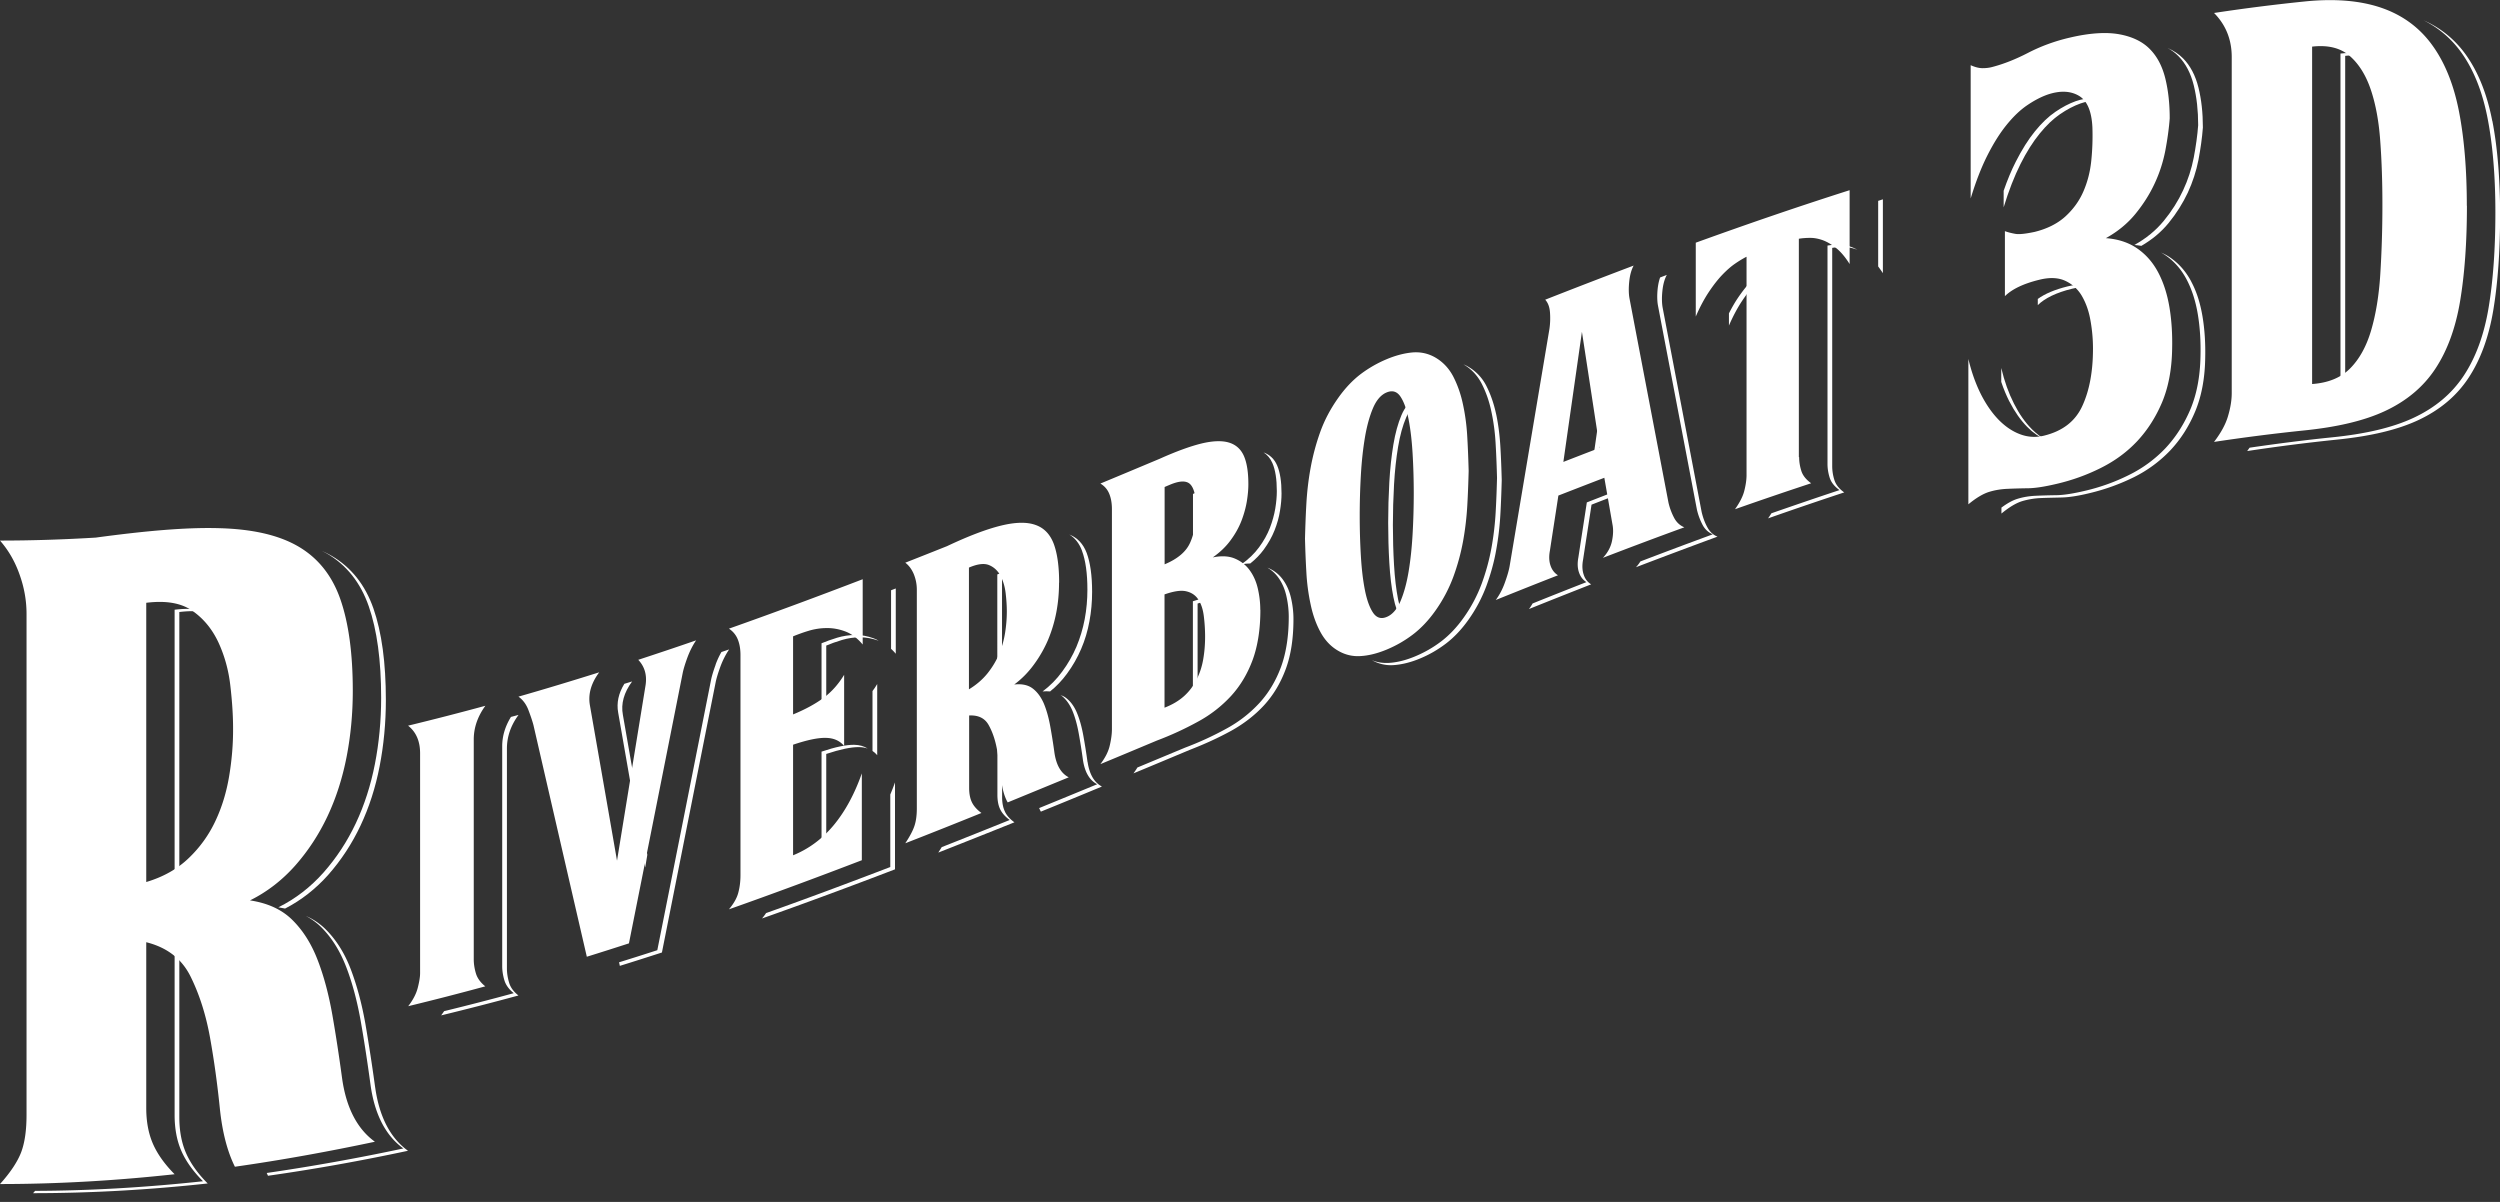 <svg xmlns="http://www.w3.org/2000/svg" viewBox="0 0 260 125"><rect x="0" y="0" width="260" height="125" fill="#333333" stroke="none"/><path d="M112.53 57.29c.37 1 .56 2.34.56 4.03 0 1.04-.09 2.07-.28 3.07-.19 1-.48 1.96-.86 2.87-.39.91-.88 1.77-1.47 2.57-.59.81-1.27 1.5-2.05 2.08.28-.03.54-.02.78 0 .66-.53 1.25-1.15 1.76-1.85.59-.8 1.08-1.66 1.47-2.57.39-.91.68-1.87.86-2.87.19-1 .28-2.03.28-3.07 0-1.69-.19-3.03-.56-4.03-.36-.96-.97-1.6-1.81-1.93.59.36 1.04.93 1.32 1.69zM104.21 59.98c.83-.36 1.49-.45 1.99-.29-.12-.08-.25-.15-.39-.21-.51-.21-1.21-.12-2.09.26V72.4c.17-.1.33-.21.49-.32v-12.1zM124.63 51.13c-.19.08-.38.16-.56.24v8.04c.17-.07.33-.15.49-.22v-7.58c.19-.08.37-.16.56-.24.67-.28 1.2-.38 1.59-.3-.39-.37-1.09-.35-2.08.07zM124.55 62.77c.94-.34 1.68-.45 2.23-.33.1.02.18.05.27.08-.22-.15-.47-.26-.76-.32-.55-.12-1.29 0-2.23.33v11.78c.17-.07.33-.14.49-.21V62.77zM88.94 66.04c-.64 0-1.27.1-1.87.28-.6.18-1.14.38-1.63.58v8.12c.17-.07.33-.14.49-.21v-7.67c.48-.2 1.02-.4 1.63-.58.6-.18 1.23-.28 1.87-.28.64 0 1.29.12 1.93.35.02 0 .04.02.06.03-.18-.11-.36-.2-.55-.27-.64-.24-1.29-.36-1.93-.35zM64.93 71.12c-.61.99-.82 1.99-.64 2.99.94 5.37 1.88 10.75 2.81 16.11.07-.44.14-.88.22-1.32-.85-4.85-1.69-9.7-2.54-14.55-.22-1.17.11-2.32.96-3.48-.27.09-.54.17-.82.25zM91.23 78.54v-7.4c-.15.26-.32.5-.49.73v6.23c.18.12.34.26.49.44zM85.44 89.66c.17-.07.33-.14.49-.21V78.41c1.45-.48 2.58-.72 3.4-.71.33 0 .64.06.91.15-.39-.25-.85-.38-1.4-.39-.82-.01-1.95.22-3.4.71v11.5zM165.54 48.75c.18-.07.37-.14.55-.21l1.65-11.56c-.09-.59-.18-1.18-.27-1.76-.64 4.51-1.29 9.02-1.93 13.53zM226.55 5.83c.76.77 1.29 1.79 1.6 3.04.31 1.25.46 2.64.46 4.15-.08 1.08-.24 2.2-.46 3.37-.23 1.17-.59 2.3-1.11 3.41-.51 1.1-1.18 2.16-2 3.16-.82 1-1.84 1.84-3.07 2.52.25.02.49.05.73.09 1.12-.65 2.06-1.43 2.83-2.37.82-1 1.48-2.06 2-3.16.51-1.1.88-2.24 1.11-3.41.22-1.17.38-2.29.46-3.37 0-1.52-.15-2.9-.46-4.15-.31-1.25-.84-2.27-1.6-3.04-.44-.44-.97-.8-1.61-1.08.42.23.8.51 1.12.84zM210.13 17.06c.63-1.26 1.3-2.31 2-3.17.7-.86 1.4-1.53 2.12-2.02.72-.49 1.42-.86 2.12-1.11 1.08-.37 2.01-.39 2.81-.09-.02-.01-.04-.03-.07-.05-.88-.49-1.96-.53-3.23-.1-.7.25-1.4.62-2.12 1.11-.72.49-1.42 1.16-2.12 2.02-.7.86-1.36 1.91-2 3.17-.45.88-.87 1.89-1.26 3.02v1.72c.53-1.74 1.12-3.24 1.75-4.5zM132.33 48.16c.31.71.46 1.69.46 2.92 0 .54-.05 1.13-.16 1.8-.11.66-.3 1.34-.56 2.02-.27.69-.64 1.36-1.13 2.02-.48.66-1.1 1.25-1.85 1.78.33-.07.64-.1.94-.1.55-.44 1.02-.92 1.4-1.44.48-.66.86-1.33 1.13-2.02.27-.69.46-1.36.56-2.02.11-.66.16-1.26.16-1.8 0-1.23-.15-2.21-.46-2.92-.29-.67-.76-1.11-1.41-1.35.4.26.71.63.92 1.11zM217.99 30.04c-.07-.04-.13-.08-.21-.12-.74-.36-1.66-.41-2.77-.13-1.32.33-2.34.76-3.08 1.3v.64c.74-.72 1.92-1.3 3.56-1.7.97-.24 1.8-.23 2.48.02zM243.9 5.81c1.08-.13 2.01-.03 2.8.29-.88-.5-1.97-.69-3.29-.53v35.09c.17-.01.33-.03.49-.05V5.81zM208.97 41.74c.55 1.08 1.18 1.97 1.87 2.67.61.61 1.26 1.06 1.95 1.35-.51-.28-1-.65-1.47-1.12-.7-.7-1.32-1.58-1.87-2.67-.55-1.08-.99-2.31-1.32-3.7v1.45c.24.72.52 1.39.83 2.01zM144.91 62.09c.2 1.01.48 1.8.84 2.34.21.32.47.5.76.55-.1-.08-.19-.19-.27-.31-.36-.55-.64-1.33-.84-2.34-.2-1.02-.34-2.2-.42-3.56-.08-1.36-.12-2.75-.12-4.17 0-1.39.04-2.8.12-4.21.08-1.41.22-2.72.42-3.91.2-1.2.48-2.22.84-3.06.36-.84.84-1.39 1.43-1.64.25-.1.47-.13.68-.1-.32-.28-.71-.33-1.17-.14-.59.24-1.07.79-1.43 1.64-.36.85-.64 1.87-.84 3.06-.2 1.2-.34 2.5-.42 3.91-.08 1.42-.12 2.82-.12 4.21 0 1.42.04 2.81.12 4.17.08 1.36.22 2.55.42 3.56zM33.97 57.55c2.06 1.2 3.52 3.03 4.38 5.5.86 2.47 1.29 5.64 1.29 9.51 0 2.4-.22 4.7-.65 6.9-.43 2.2-1.09 4.26-1.98 6.15-.89 1.89-2.01 3.6-3.36 5.13-1.35 1.52-2.92 2.74-4.7 3.62.24.04.47.08.7.13 1.69-.87 3.19-2.05 4.49-3.51 1.35-1.53 2.47-3.24 3.36-5.13.89-1.89 1.55-3.94 1.98-6.15.43-2.21.65-4.51.65-6.9 0-3.87-.43-7.04-1.29-9.51-.86-2.47-2.32-4.3-4.38-5.5-.31-.18-.64-.35-.99-.5.17.09.34.17.5.26z" fill="#fff"/><path d="M155.6 43.08c-.23-1.07-.56-2.04-1-2.91a4.787 4.787 0 0 0-1.87-2.01c-.18-.11-.36-.2-.55-.27l.06.03c.8.47 1.43 1.15 1.87 2.01.44.87.78 1.83 1 2.91.23 1.07.38 2.21.44 3.4.07 1.19.11 2.35.14 3.46-.03 1.14-.07 2.32-.14 3.55s-.21 2.48-.44 3.74c-.23 1.26-.57 2.5-1.02 3.73a15.2 15.2 0 0 1-1.85 3.49c-.72 1.02-1.51 1.85-2.35 2.49-.84.64-1.75 1.16-2.71 1.56-.96.4-1.87.63-2.71.68-.63.04-1.23-.05-1.79-.28.7.39 1.46.57 2.28.51.84-.06 1.75-.28 2.71-.68.97-.4 1.87-.92 2.71-1.56.84-.64 1.63-1.47 2.35-2.49a15.2 15.2 0 0 0 1.85-3.49c.45-1.23.8-2.47 1.02-3.73.23-1.26.37-2.5.44-3.74.07-1.23.11-2.42.14-3.55-.03-1.11-.07-2.27-.14-3.46s-.21-2.32-.44-3.4zM191.74 25.69c.44 0 .89.09 1.35.26.03.01.06.03.09.04-.19-.11-.39-.21-.58-.28-.46-.17-.9-.26-1.35-.26-.44 0-.84.03-1.19.09v22.71c0 .46.07.92.22 1.41.15.49.49.92 1.03 1.31-2.36.78-4.72 1.59-7.08 2.41-.11.17-.22.35-.35.53 2.64-.93 5.28-1.83 7.92-2.7-.54-.38-.88-.82-1.03-1.31a4.8 4.8 0 0 1-.22-1.41V25.78c.35-.06.74-.09 1.19-.09zM184.6 27.92v-.51c-.35.18-.74.41-1.19.72-.44.3-.89.7-1.35 1.18-.46.48-.92 1.08-1.39 1.78-.29.44-.58.95-.86 1.5v1.27c.43-.99.88-1.83 1.35-2.54.47-.7.93-1.3 1.39-1.78.46-.48.9-.88 1.35-1.18.25-.17.48-.32.7-.45zM177.55 54.81c-.26-.48-.45-1.01-.58-1.57-1.35-7.1-2.71-14.19-4.06-21.27-.08-.48-.09-1.05-.02-1.72.07-.67.22-1.22.46-1.66-.23.09-.47.18-.7.27-.12.34-.2.72-.25 1.15-.07.67-.06 1.24.02 1.72 1.35 7.09 2.71 14.18 4.06 21.27.13.57.33 1.09.58 1.57.25.48.61.81 1.07 1-2.51.92-5.02 1.86-7.53 2.82-.13.21-.28.41-.46.6 2.83-1.08 5.65-2.14 8.48-3.18-.46-.18-.81-.51-1.07-1zM165.51 52.49c1.46-.57 2.91-1.13 4.37-1.69-.02-.13-.05-.27-.07-.4-1.59.61-3.19 1.23-4.78 1.85-.29 1.91-.59 3.82-.88 5.73-.11.58-.09 1.09.06 1.54.15.45.41.79.78 1.02-1.87.73-3.74 1.47-5.6 2.22-.12.21-.24.4-.38.58 2.16-.87 4.31-1.72 6.47-2.57-.38-.23-.64-.57-.78-1.02-.15-.45-.17-.97-.06-1.54.29-1.91.59-3.82.88-5.73zM259.2 12.6c-.53-2.76-1.44-5.06-2.73-6.88-1.13-1.59-2.6-2.8-4.4-3.6 1.58.8 2.89 1.92 3.92 3.36 1.29 1.81 2.2 4.11 2.73 6.88.53 2.76.8 6.01.8 9.74 0 3.81-.24 7.12-.71 9.93-.47 2.81-1.33 5.15-2.58 7.04-1.25 1.89-2.98 3.33-5.19 4.37-2.21 1.04-5.04 1.69-8.48 2.04-2.87.29-5.73.66-8.6 1.08-.08.11-.17.23-.25.35 3.11-.47 6.23-.87 9.34-1.19 3.44-.35 6.27-1 8.48-2.04 2.21-1.04 3.94-2.48 5.19-4.37 1.25-1.89 2.11-4.23 2.58-7.04.47-2.81.71-6.12.71-9.93 0-3.73-.27-6.97-.8-9.74zM18.65 63.65c1.58-.19 2.89-.07 3.94.37-1.13-.64-2.6-.83-4.43-.61v29.03c.17-.05.33-.1.49-.16V63.64zM227.89 29.28c-.55-1.04-1.28-1.87-2.18-2.49-.3-.21-.63-.38-.98-.53.17.09.33.19.49.3.9.62 1.63 1.45 2.18 2.49.55 1.04.94 2.25 1.17 3.62.23 1.37.32 2.84.28 4.4-.04 2.1-.39 3.92-1.04 5.48-.66 1.56-1.52 2.9-2.58 4.04a13.396 13.396 0 0 1-3.78 2.79c-1.45.73-3 1.29-4.64 1.67-1.19.28-2.17.44-2.95.45-.78.01-1.5.03-2.15.06-.66.03-1.29.13-1.9.32-.49.15-1.04.45-1.66.91v.62c.82-.68 1.54-1.1 2.15-1.29.61-.18 1.25-.29 1.9-.32.65-.03 1.37-.04 2.15-.06.78-.01 1.76-.16 2.95-.45 1.64-.39 3.18-.95 4.64-1.67a13.54 13.54 0 0 0 3.78-2.79c1.07-1.14 1.93-2.48 2.58-4.04.65-1.56 1-3.38 1.04-5.48.04-1.56-.05-3.03-.28-4.4-.23-1.37-.61-2.58-1.17-3.62zM195.33 27.71c.16.22.33.45.49.7v-7.68c-.16.05-.32.11-.49.16v6.82zM133.4 60.25c-.4-.54-.92-.94-1.55-1.2h-.02c.42.25.78.57 1.08.97.4.54.69 1.18.86 1.91.17.73.26 1.47.26 2.22 0 2.01-.27 3.74-.8 5.2-.54 1.46-1.29 2.71-2.25 3.76a13.25 13.25 0 0 1-3.42 2.66 32.85 32.85 0 0 1-4.3 1.98c-1.66.69-3.31 1.38-4.97 2.07-.12.2-.26.41-.41.61 1.96-.81 3.91-1.63 5.87-2.45 1.55-.6 2.99-1.26 4.3-1.98 1.31-.73 2.45-1.61 3.42-2.66.96-1.05 1.71-2.3 2.25-3.76s.8-3.19.8-5.2c0-.75-.09-1.49-.26-2.22-.17-.73-.46-1.37-.86-1.91zM74.43 69.12c-.24.66-.4 1.19-.48 1.59-1.86 9.38-3.72 18.75-5.59 28.11-1.33.43-2.65.85-3.98 1.26.03.12.06.24.08.37 1.46-.45 2.92-.92 4.38-1.39 1.86-9.35 3.72-18.72 5.59-28.11.08-.4.24-.93.48-1.59s.55-1.27.92-1.82c-.27.09-.53.18-.8.27-.24.41-.44.85-.61 1.31zM53.93 74.35l-.79.21c-.6.97-.91 1.99-.91 3.05v22.87c0 .46.07.94.22 1.45s.48.96.98 1.36c-2.41.66-4.83 1.28-7.24 1.87-.1.15-.2.29-.31.44 2.68-.65 5.36-1.34 8.04-2.07-.51-.4-.84-.85-.98-1.36-.15-.51-.22-.99-.22-1.45V77.85c0-1.23.4-2.4 1.21-3.5zM39.02 113.11c-.31-2.27-.65-4.47-1.01-6.58-.37-2.11-.88-4.01-1.52-5.7-.64-1.69-1.52-3.09-2.63-4.19a6.608 6.608 0 0 0-2.05-1.38c.58.31 1.11.69 1.57 1.14 1.11 1.1 1.98 2.49 2.63 4.18.65 1.69 1.15 3.59 1.52 5.7.37 2.11.7 4.3 1.01 6.58.43 3.05 1.57 5.25 3.41 6.58-4.74 1.01-9.47 1.86-14.21 2.55.04.1.09.2.13.29 4.85-.69 9.71-1.56 14.56-2.6-1.84-1.33-2.98-3.53-3.41-6.58zM18.65 116.19V98.95c.47.12.91.27 1.33.46-.55-.29-1.15-.53-1.82-.69v17.24c0 1.41.23 2.65.69 3.71.46 1.06 1.21 2.12 2.26 3.18-5.82.63-11.64.98-17.46 1l-.21.24c6.05 0 12.11-.35 18.16-1.01-1.05-1.05-1.8-2.12-2.26-3.18-.46-1.06-.69-2.3-.69-3.71zM92.59 90.17c-4.31 1.65-8.61 3.26-12.92 4.79-.12.19-.26.37-.42.56 4.61-1.63 9.22-3.34 13.83-5.11v-9.04c-.15.43-.32.85-.49 1.26v7.55zM113.1 79.24c-.13-.96-.28-1.89-.44-2.77-.16-.88-.38-1.67-.66-2.34-.28-.67-.66-1.19-1.15-1.56-.17-.13-.37-.22-.57-.29.03.02.06.03.09.05.48.37.86.89 1.15 1.56.28.67.5 1.46.66 2.34.16.88.31 1.81.44 2.77.19 1.29.68 2.15 1.49 2.56-2.01.83-4.03 1.66-6.04 2.48.06.13.11.25.18.37 2.12-.86 4.23-1.73 6.35-2.61-.8-.42-1.3-1.27-1.49-2.56zM104.52 84.42c-.2-.4-.3-.91-.3-1.53v-7.52c.36-.02.68.01.97.11-.38-.26-.86-.38-1.46-.34v7.52c0 .62.1 1.13.3 1.53.2.4.53.76.98 1.09-2.36.95-4.71 1.89-7.07 2.82-.11.18-.23.37-.36.57 2.64-1.04 5.28-2.09 7.92-3.15-.46-.33-.78-.69-.98-1.09zM92.67 67.48c.17.15.33.32.49.51V61.2c-.16.06-.32.12-.49.19v6.1z" fill="#fff"/><path d="M36.69 71.84c0 2.4-.22 4.7-.65 6.9-.43 2.2-1.09 4.26-1.98 6.15-.89 1.89-2.01 3.6-3.36 5.13-1.35 1.52-2.92 2.74-4.7 3.62 1.84.28 3.32.95 4.42 2.05 1.11 1.1 1.98 2.49 2.63 4.19.65 1.69 1.15 3.59 1.52 5.7.37 2.11.7 4.3 1.01 6.58.43 3.05 1.57 5.25 3.41 6.58-4.85 1.03-9.71 1.91-14.56 2.6-.8-1.61-1.32-3.64-1.57-6.1-.25-2.46-.58-4.89-1.01-7.29-.43-2.4-1.11-4.53-2.03-6.39-.92-1.86-2.46-3.03-4.61-3.57v17.24c0 1.41.23 2.65.69 3.71.46 1.06 1.21 2.12 2.26 3.18-6.05.66-12.11 1.02-18.16 1.02 1.11-1.23 1.84-2.35 2.21-3.33.37-.99.55-2.28.55-3.88V63.85c0-1.41-.25-2.79-.74-4.14C1.54 58.36.86 57.2 0 56.22c3.32 0 6.64-.11 9.96-.31 5.1-.69 9.37-1.08 12.81-.98 3.44.09 6.19.7 8.25 1.9 2.06 1.2 3.52 3.03 4.38 5.5.86 2.47 1.29 5.64 1.29 9.51zM15.21 91.73c1.78-.53 3.26-1.37 4.42-2.49a12.81 12.81 0 0 0 2.77-3.85c.68-1.44 1.15-2.99 1.43-4.66s.42-3.33.41-4.99c0-1.29-.09-2.75-.28-4.39-.18-1.63-.6-3.14-1.24-4.53-.65-1.39-1.55-2.49-2.72-3.3-1.17-.82-2.76-1.08-4.79-.83v29.03zm27.24 12.92c.51-.66.84-1.3 1-1.93.16-.63.24-1.13.24-1.51V78.34c0-1.26-.42-2.22-1.25-2.87 2.68-.65 5.36-1.34 8.04-2.07-.8 1.1-1.21 2.27-1.21 3.5v22.87c0 .46.07.94.22 1.45s.48.96.98 1.36c-2.68.73-5.36 1.42-8.04 2.07zM72.4 66.59c-.38.56-.68 1.17-.92 1.82-.24.66-.4 1.19-.48 1.59-1.86 9.38-3.72 18.75-5.59 28.11-1.46.47-2.92.94-4.38 1.39-1.85-8.01-3.7-16.04-5.55-24.09-.13-.49-.32-1.03-.54-1.61-.23-.58-.57-1.03-1.02-1.35 2.8-.8 5.6-1.65 8.4-2.53-.86 1.15-1.18 2.31-.96 3.48.94 5.38 1.88 10.75 2.81 16.11.99-6.08 1.98-12.16 2.97-18.25.16-1.04-.09-1.93-.76-2.64 2.01-.66 4.02-1.33 6.03-2.03zm17.24 22.87c-4.61 1.77-9.22 3.48-13.83 5.11.51-.61.84-1.19.98-1.76.15-.56.22-1.16.22-1.81V68.13c0-.62-.09-1.16-.28-1.63-.19-.47-.5-.84-.92-1.12 4.64-1.64 9.27-3.36 13.91-5.14v6.79c-.56-.67-1.17-1.12-1.81-1.36-.64-.24-1.29-.36-1.93-.35-.64 0-1.27.1-1.87.28-.6.18-1.14.38-1.63.58v8.12c1.29-.53 2.34-1.11 3.18-1.73.83-.62 1.54-1.42 2.13-2.39v7.4c-.46-.55-1.09-.83-1.91-.84-.82-.02-1.95.22-3.4.71v11.5c1.63-.66 3.05-1.71 4.24-3.15 1.19-1.44 2.16-3.24 2.91-5.37v9.04zm20.5-28.86c0 1.04-.09 2.07-.28 3.07-.19 1-.48 1.96-.86 2.87-.39.91-.88 1.77-1.47 2.57-.59.81-1.27 1.5-2.05 2.08.8-.09 1.45.05 1.93.42s.86.89 1.15 1.56c.28.67.5 1.46.66 2.34.16.88.31 1.81.44 2.77.19 1.29.68 2.15 1.49 2.56-2.12.87-4.23 1.74-6.35 2.61-.35-.61-.58-1.43-.68-2.48-.11-1.04-.25-2.06-.44-3.06s-.48-1.84-.88-2.54c-.4-.69-1.07-1.01-2.01-.96v7.52c0 .62.1 1.13.3 1.53.2.4.53.76.98 1.09a651.54 651.54 0 0 1-7.92 3.15c.48-.73.8-1.33.96-1.83.16-.49.24-1.09.24-1.78V61.38a4.3 4.3 0 0 0-.32-1.68c-.21-.5-.51-.9-.88-1.18 1.45-.57 2.89-1.14 4.34-1.72 2.22-1.05 4.09-1.76 5.59-2.13 1.5-.37 2.7-.4 3.6-.08.9.31 1.53.97 1.91 1.97.37 1 .56 2.34.56 4.03zm-9.37 11.09c.78-.47 1.42-1.03 1.93-1.66.51-.64.91-1.31 1.21-2.02.3-.71.5-1.45.62-2.2.12-.76.18-1.5.18-2.22 0-.56-.04-1.19-.12-1.88-.08-.69-.26-1.3-.54-1.83s-.68-.9-1.19-1.11c-.51-.21-1.21-.12-2.09.26v12.66zm30.31-8.27c0 2.01-.27 3.74-.8 5.2-.54 1.46-1.29 2.71-2.25 3.76a13.25 13.25 0 0 1-3.42 2.66 32.85 32.85 0 0 1-4.3 1.98c-1.96.82-3.91 1.64-5.87 2.45.51-.67.84-1.32.98-1.96.15-.64.22-1.2.22-1.68V52.96c0-.62-.09-1.15-.28-1.61-.19-.46-.5-.81-.92-1.06 2.05-.85 4.1-1.71 6.15-2.57 1.74-.78 3.2-1.31 4.38-1.6 1.18-.28 2.13-.31 2.85-.09.72.22 1.24.69 1.55 1.4.31.71.46 1.69.46 2.92 0 .54-.05 1.13-.16 1.8-.11.66-.3 1.34-.56 2.02-.27.69-.64 1.36-1.13 2.02-.48.66-1.1 1.25-1.85 1.78.88-.18 1.64-.15 2.27.11.63.26 1.15.66 1.55 1.2.4.54.69 1.18.86 1.91.17.73.26 1.47.26 2.22zm-6.67-10.54c-.03-1.28-.23-2.11-.62-2.51-.39-.4-1.09-.39-2.11.04-.19.08-.38.16-.56.24v8.04c1.37-.57 2.26-1.33 2.67-2.29.42-.95.62-2.12.62-3.52zm.92 13.36c0-.78-.05-1.51-.14-2.21-.09-.7-.29-1.27-.58-1.7-.29-.44-.72-.72-1.27-.84s-1.29 0-2.23.33V73.6c.83-.32 1.51-.73 2.05-1.22.54-.49.96-1.06 1.29-1.71.32-.64.55-1.33.68-2.08.13-.74.2-1.53.2-2.36zm27.41-17.25c-.03 1.14-.07 2.32-.14 3.55s-.21 2.48-.44 3.74c-.23 1.26-.57 2.5-1.02 3.73a15.2 15.2 0 0 1-1.85 3.49c-.72 1.02-1.51 1.85-2.35 2.49-.84.64-1.75 1.16-2.71 1.56-.96.4-1.87.63-2.71.68-.84.06-1.63-.13-2.35-.55-.78-.45-1.39-1.11-1.85-1.96-.46-.85-.8-1.82-1.02-2.89-.23-1.07-.38-2.19-.44-3.37-.07-1.18-.11-2.32-.14-3.44.03-1.14.07-2.33.14-3.58s.21-2.5.44-3.76c.23-1.26.56-2.51 1-3.74.44-1.23 1.07-2.42 1.87-3.55.72-1.02 1.51-1.85 2.35-2.49.84-.63 1.75-1.15 2.71-1.55.96-.4 1.87-.63 2.71-.7.84-.06 1.63.12 2.35.54.8.47 1.43 1.15 1.87 2.01.44.87.78 1.83 1 2.91.23 1.07.38 2.21.44 3.4.07 1.19.11 2.35.14 3.46zm-11.33 4.65c0 1.42.04 2.81.12 4.17.08 1.36.22 2.55.42 3.56.2 1.01.48 1.8.84 2.34.36.54.84.7 1.43.45.59-.24 1.06-.79 1.43-1.63.36-.85.64-1.87.84-3.06.2-1.19.34-2.51.42-3.93.08-1.43.12-2.84.12-4.23 0-1.39-.04-2.77-.12-4.13-.08-1.36-.22-2.55-.42-3.58-.2-1.03-.48-1.81-.84-2.35s-.84-.68-1.43-.44c-.59.24-1.07.79-1.43 1.64-.36.85-.64 1.87-.84 3.06-.2 1.2-.34 2.5-.42 3.91-.08 1.42-.12 2.82-.12 4.21zm25.28 4.39c.51-.54.83-1.14.96-1.78.13-.64.15-1.22.04-1.74-.28-1.61-.56-3.22-.84-4.82-1.59.61-3.19 1.23-4.78 1.85-.29 1.91-.59 3.82-.88 5.73-.11.58-.09 1.09.06 1.54.15.45.41.79.78 1.02-2.16.84-4.31 1.7-6.47 2.57.37-.5.69-1.09.94-1.79.25-.69.42-1.27.5-1.73 1.38-8.23 2.76-16.45 4.14-24.67.08-.54.1-1.1.06-1.69-.04-.59-.21-1.04-.5-1.35 3.07-1.21 6.14-2.39 9.2-3.55-.24.44-.39.99-.46 1.66-.07.67-.06 1.24.02 1.72 1.35 7.09 2.71 14.18 4.06 21.27.13.57.33 1.09.58 1.57.25.48.61.81 1.07 1-2.83 1.03-5.65 2.09-8.48 3.18zm-.32-11.45c-.62-4.02-1.23-8.05-1.85-12.07-.64 4.51-1.29 9.02-1.93 13.53 1.26-.49 2.52-.98 3.78-1.46zm20.74.96c0 .46.07.92.22 1.41.15.49.49.92 1.03 1.31-2.64.87-5.28 1.77-7.92 2.7.51-.72.84-1.37.98-1.97.15-.6.22-1.13.22-1.58V26.7c-.35.18-.74.41-1.19.72-.44.3-.89.7-1.35 1.18-.46.48-.92 1.08-1.39 1.78-.47.71-.92 1.55-1.35 2.54v-7.68c5.33-1.93 10.66-3.76 16-5.46v7.68c-.43-.69-.88-1.23-1.35-1.62-.47-.38-.93-.66-1.39-.84-.46-.17-.9-.26-1.35-.26-.44 0-.84.03-1.19.09v22.71zm38.54-35.23c-.08 1.08-.24 2.2-.46 3.37-.23 1.17-.59 2.3-1.11 3.41-.51 1.1-1.18 2.16-2 3.16-.82 1-1.84 1.84-3.07 2.52 1.27.09 2.36.45 3.26 1.07.9.62 1.63 1.45 2.18 2.49.55 1.04.94 2.25 1.17 3.62.23 1.37.32 2.84.28 4.4-.04 2.1-.39 3.92-1.04 5.48-.66 1.56-1.52 2.9-2.58 4.04-1.07 1.14-2.32 2.06-3.78 2.79-1.45.73-3 1.29-4.64 1.67-1.19.28-2.17.44-2.95.45-.78.01-1.5.03-2.15.06-.66.03-1.29.13-1.9.32-.61.19-1.33.61-2.15 1.29V37.33c.33 1.38.77 2.61 1.32 3.7.55 1.08 1.18 1.97 1.87 2.67.7.7 1.44 1.19 2.24 1.48.8.29 1.61.33 2.43.13 1.93-.47 3.26-1.49 3.99-3.09.74-1.6 1.11-3.59 1.11-5.96 0-.94-.08-1.9-.25-2.86-.16-.97-.45-1.81-.86-2.54a3.87 3.87 0 0 0-1.72-1.63c-.74-.36-1.66-.41-2.77-.13-1.64.4-2.83.98-3.56 1.7v-6.76c.33.12.69.21 1.08.28.39.07 1.05 0 2-.2 1.31-.32 2.38-.86 3.2-1.6.82-.75 1.44-1.6 1.87-2.58.43-.98.71-2.04.83-3.2.12-1.15.16-2.32.12-3.5-.08-1.7-.56-2.8-1.44-3.3-.88-.5-1.96-.53-3.23-.1-.7.25-1.4.62-2.12 1.11-.72.49-1.42 1.16-2.12 2.02-.7.86-1.36 1.91-2 3.17-.64 1.26-1.22 2.76-1.75 4.5V6.78c.45.2.86.31 1.23.31s.72-.04 1.04-.13c1.19-.31 2.44-.81 3.75-1.49 1.31-.67 2.74-1.2 4.3-1.56 2.09-.49 3.81-.59 5.16-.34 1.35.25 2.41.77 3.16 1.54.76.77 1.29 1.79 1.6 3.04.31 1.25.46 2.64.46 4.15zm30.91 9.08c0 3.81-.24 7.12-.71 9.93-.47 2.81-1.33 5.15-2.58 7.04-1.25 1.89-2.98 3.33-5.19 4.37-2.21 1.04-5.04 1.69-8.48 2.04-3.11.32-6.23.72-9.34 1.19.74-.97 1.23-1.88 1.47-2.74.25-.85.37-1.63.37-2.33V5.93c0-1.8-.61-3.34-1.84-4.58 3.15-.48 6.31-.88 9.46-1.2 3.24-.33 5.94-.06 8.11.72 2.17.78 3.9 2.1 5.19 3.92 1.29 1.81 2.2 4.11 2.73 6.88.53 2.76.8 6.01.8 9.74zm-8.79-.07c0-2.34-.07-4.53-.22-6.59-.14-2.06-.47-3.86-.98-5.38s-1.25-2.71-2.21-3.54c-.96-.83-2.26-1.15-3.9-.96v35.09c1.68-.12 3-.66 3.96-1.63.96-.97 1.69-2.29 2.18-3.96.49-1.67.81-3.61.95-5.83.14-2.22.22-4.62.22-7.2z" fill="#fff"/></svg>